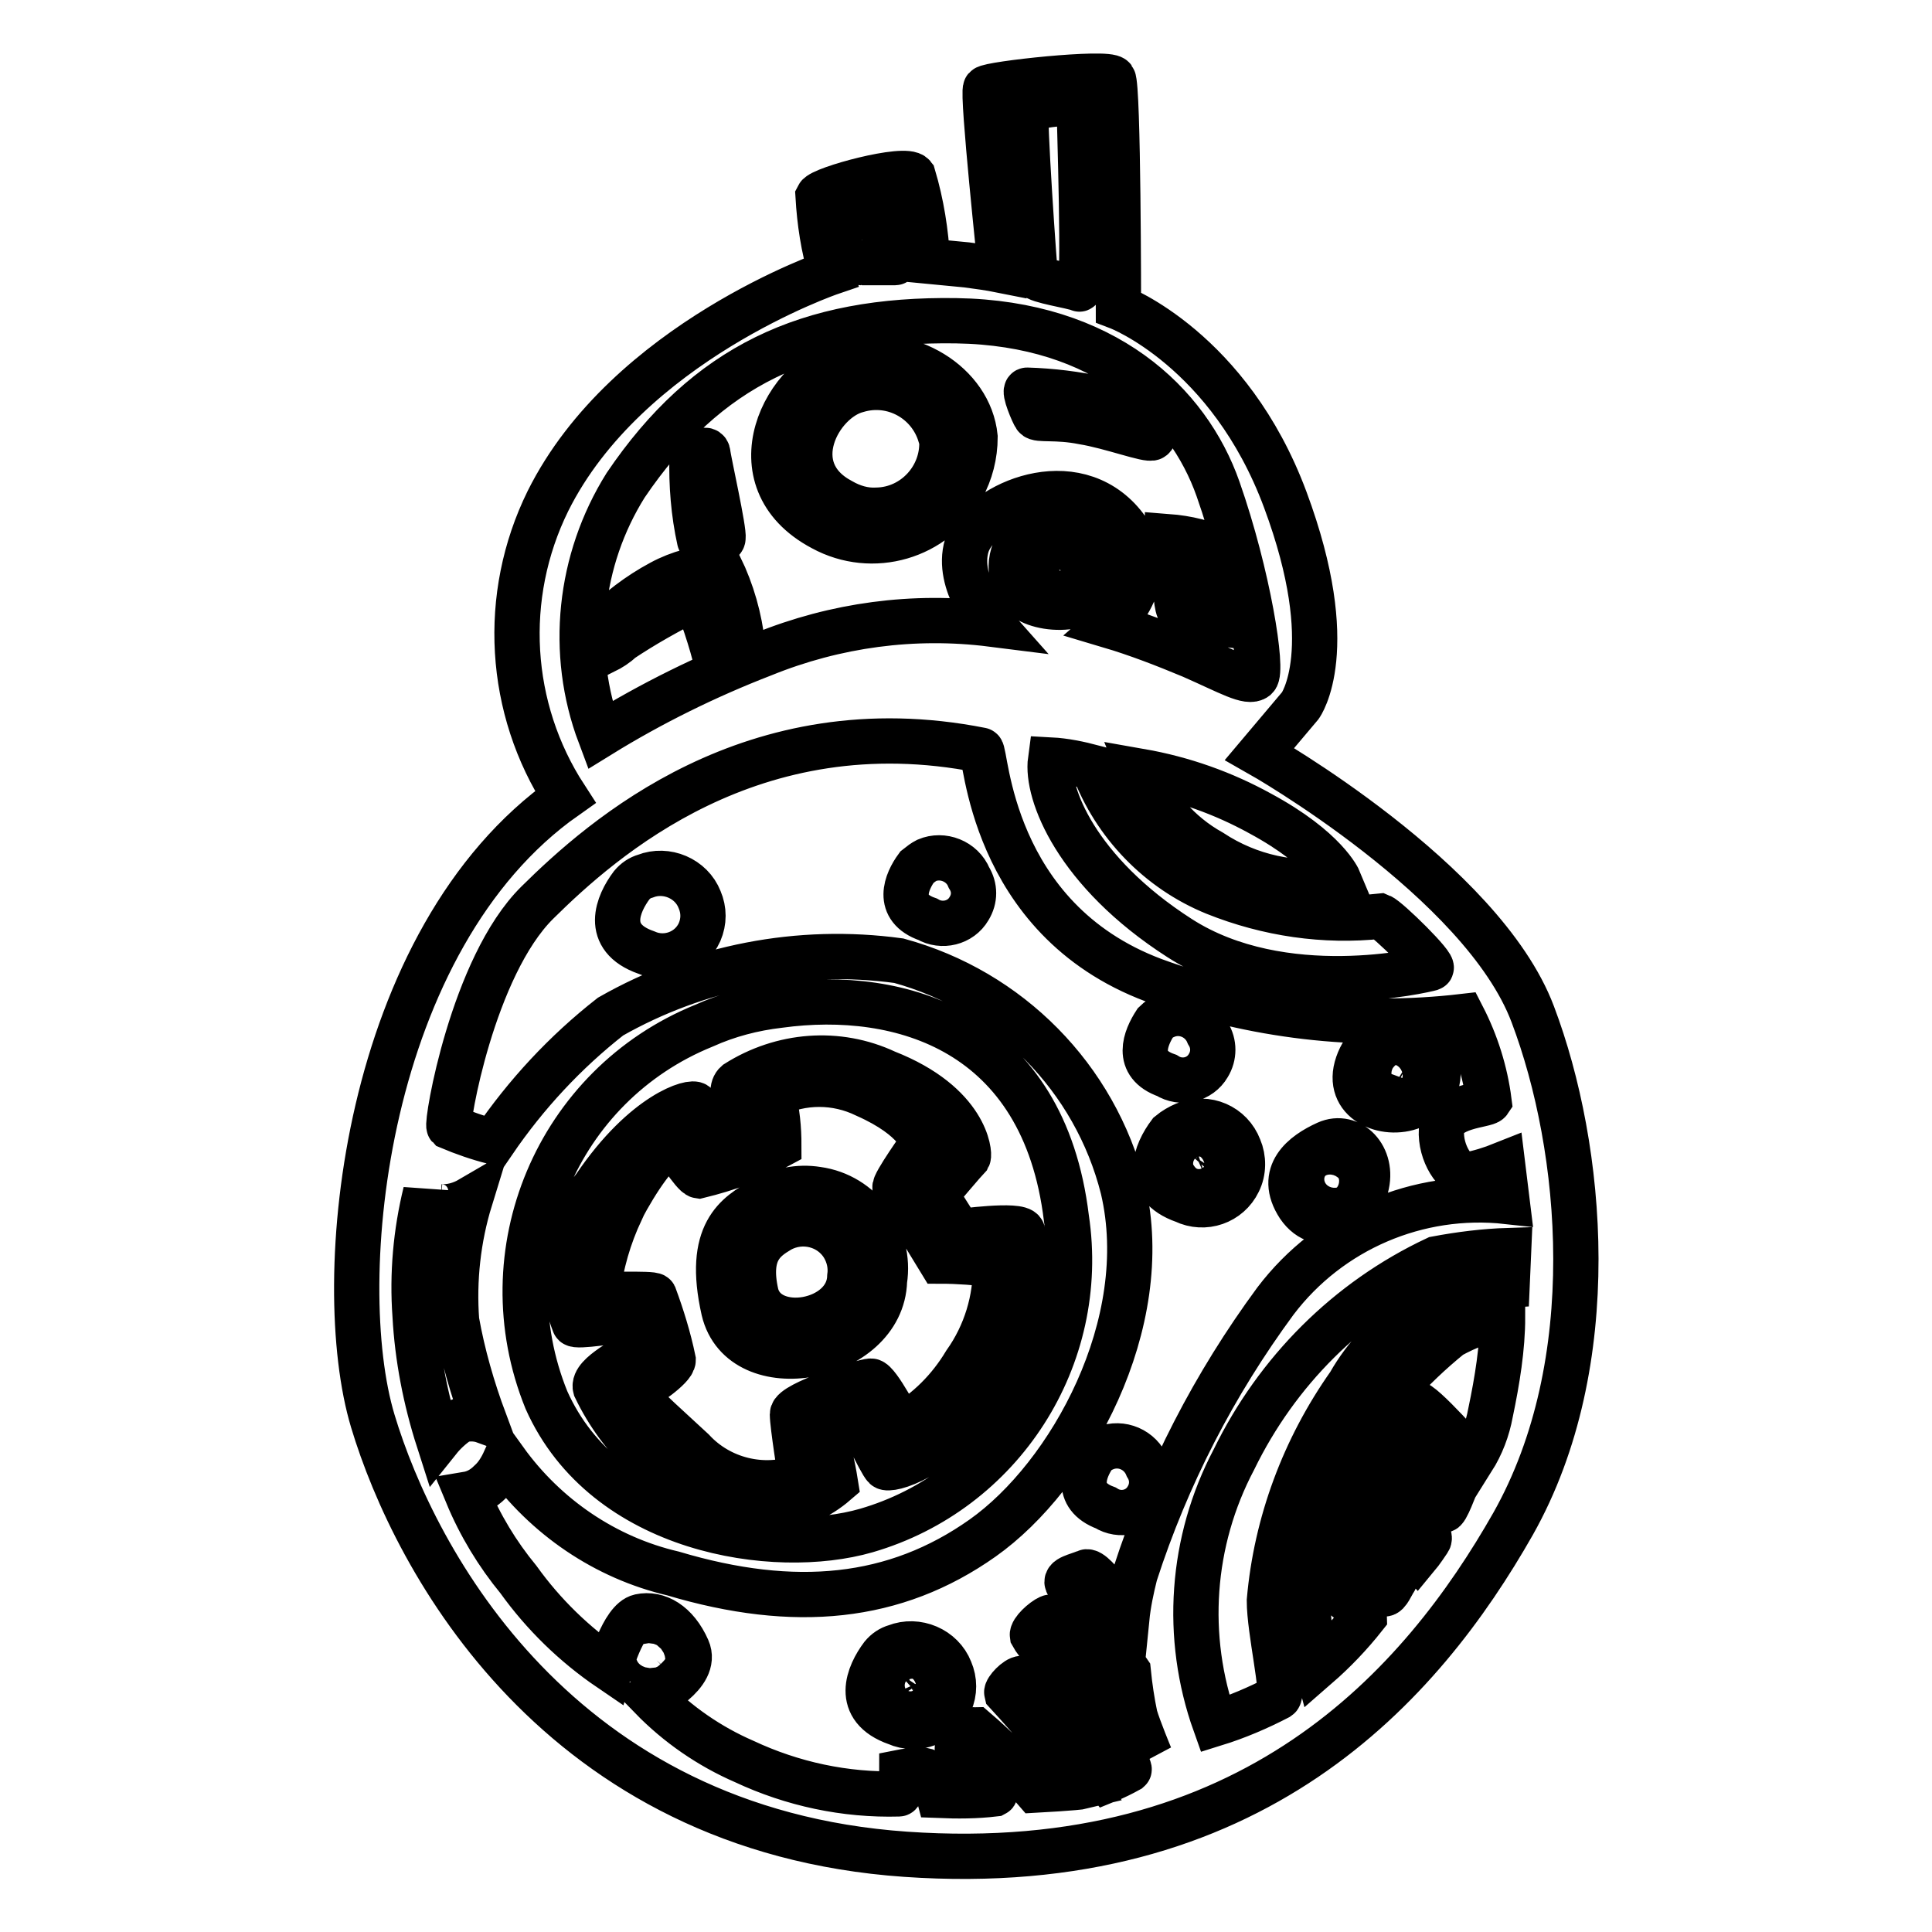 <?xml version="1.0" encoding="utf-8"?>
<!-- Svg Vector Icons : http://www.onlinewebfonts.com/icon -->
<!DOCTYPE svg PUBLIC "-//W3C//DTD SVG 1.1//EN" "http://www.w3.org/Graphics/SVG/1.1/DTD/svg11.dtd">
<svg version="1.1" xmlns="http://www.w3.org/2000/svg" xmlns:xlink="http://www.w3.org/1999/xlink" x="0px" y="0px" viewBox="0 0 256 256" enable-background="new 0 0 256 256" xml:space="preserve">
<g> <path stroke-width="6" fill-opacity="0" stroke="#000000"  d="M143.3,74.9c-0.3-1.5-1.8-2.5-3.4-2.2c-0.1,0-0.2,0-0.3,0.1c-1.7,0.4-3.3,3.4-0.7,4.8 c1.4,0.8,3.2,0.3,4-1.1C143.1,76,143.3,75.5,143.3,74.9z M95.8,71.3c0.2-0.9-1.9-10.2-2-11.2c-0.1-1-1.4,0-2.1,0.4 c-0.1,3.7,0.2,7.5,1,11.1C92.6,71.6,95.8,72.2,95.8,71.3z M82.3,84.8c3-2,6.2-3.8,9.4-5.4c0.9-0.4,3,7.4,3,7.4 c1.3-0.3,2.5-0.7,3.7-1.2c-0.4-3.7-1.4-7.2-3-10.5c-2.7,0.1-5.4,0.8-7.8,2.1c-3,1.6-5.7,3.7-8,6l0.5,3.1 C80.9,85.9,81.7,85.4,82.3,84.8L82.3,84.8z M143.5,55.9c3.7,0.6,8.7,2.5,9.2,2.1c0.5-0.4,0-1.7-0.2-2.3c-0.2-0.6-1.9-1.8-6.7-2.8 c-3.2-0.7-6.4-1.1-9.7-1.2c-0.5,0,0.8,3.1,1.1,3.5C137.5,55.7,140,55.2,143.5,55.9L143.5,55.9z M162.7,76.3c0.5,0-0.2-2.5-0.6-3.3 c-2.3-1.1-4.8-1.7-7.4-1.9c0,0,0,2.8,0.6,3.4C157.7,75.5,160.2,76.1,162.7,76.3L162.7,76.3z M156.4,81.1c2.4,0.9,4.9,1.5,7.4,1.8 c0.5,0-0.2-2.5-0.6-3.3c-2.3-1.1-4.8-1.7-7.4-1.9C155.8,77.7,155.8,80.5,156.4,81.1L156.4,81.1z M82.3,174.9 c0.6,1.4,1.1,2.8,1.4,4.3c0,0.6-5.3,2.9-4.8,4.7c3.3,6.9,9.1,12.3,16.1,15.3c5.3,2.1,11.4,1,15.7-2.7c-0.4-2.5-1-5-1.6-7.4l4.5-1.9 c0,0,3.1,6.7,3.7,7.2c0.5,0.5,6.9-0.9,13.8-9.8c4.4-6.2,6-13.9,4.4-21.4c-0.4-1.1-8.4,0-8.4,0l-3.1-4.9c0,0,4-4.7,4.3-5 c0.2-0.4-0.2-7-10.9-11.2c-6.4-3-13.8-2.4-19.8,1.4c-1.4,1.2,0.8,4.7,0.9,5c0.1,0.4-4,2.5-4.4,2.3c-0.8-1.4-1.4-2.9-1.9-4.4 c-0.4-0.6-6.7,1-13.4,10.9c-4.1,5.1-5.1,12-2.7,18.1C76.2,175.9,82.3,174.9,82.3,174.9z M82.3,160.3c2.1-4,5-8.3,6.9-8.9 c0,0,2.7,4.3,3.4,4.4c3.7-0.9,7.3-2.2,10.6-4c0-2.3-0.2-4.5-0.8-6.7c3.9-1.9,8.4-1.9,12.3,0c7,3.1,7.6,6.3,7.6,6.3s-4,5.6-3.7,6 c0.4,0.5,6,9.7,6,9.7c2.4,0,4.9,0.2,7.3,0.5c0.1,4.6-1.3,9.2-4,13c-2.1,3.5-5,6.4-8.5,8.4c0,0-3.1-6-4-6s-10.4,3-10.4,4.4 s1.1,8.3,1.1,8.3c-5,1.8-10.7,0.4-14.3-3.5c-7.4-6.8-8.4-7.7-7.4-8c1-0.4,4.8-3,4.8-4c-0.6-2.9-1.5-5.8-2.5-8.5 c-0.2-0.4-7.4,0-7.5-0.4c0.4-3.8,1.5-7.5,3.1-10.9V160.3z M117.2,169.7c0.9-5.8-3.1-11.3-8.9-12.1c-2.5-0.4-5,0.1-7.2,1.4 c-3.5,1.9-7.5,4.4-5.2,14.6C98.3,183.8,116.9,180.3,117.2,169.7z M103.3,163c3-1.7,6.8-0.7,8.5,2.2c0.7,1.2,1,2.6,0.8,4 c-0.2,6.2-10.9,8-12.4,2.3C98.9,165.8,101.3,164.2,103.3,163z M203.1,134.4c-6.7-17.8-36.2-34.5-36.2-34.5l5.4-6.4 c0,0,5.4-7.4-2-27.3s-22.1-25.5-22.1-25.5s0-29.4-0.7-30.3c-0.7-1-16.4,0.7-16.9,1.3c-0.5,0.6,2,24.1,2,24.1 c-1.5-0.3-3-0.5-4.5-0.7l-5.2-0.5c-0.2-3.8-0.8-7.6-1.9-11.3c-1-1.3-12.1,1.7-12.6,2.7c0.2,3.4,0.7,6.8,1.7,10.1 c0,0-27,9.2-37.5,30.3c-6.2,12.6-5.3,27.5,2.3,39.2c-26.7,18.8-31.1,64.1-25.5,82.7c5.6,18.6,24.6,54.2,70.6,57.4 c46,3.2,68.4-22.5,80.5-43.8C212.5,180.6,209.8,152.1,203.1,134.4L203.1,134.4z M182.9,121.4c1,0.4,7.4,6.7,6.7,6.9 c-0.7,0.2-19.6,4.8-33.3-4c-13.7-8.8-17.7-19.2-17.1-23.6c1.9,0.1,3.8,0.5,5.7,1c2.8,7.5,8.7,13.6,16.1,16.6 C168,121.1,175.5,122.2,182.9,121.4L182.9,121.4z M135.2,78.5c-1.9-2.3-1.5-5.8,0.8-7.6c0.4-0.3,0.8-0.5,1.2-0.7 c3.4-1.2,7.2,0.5,8.4,3.9c0.4,1.1,0.5,2.2,0.3,3.3C144.5,81.7,136.5,80.9,135.2,78.5z M167,107.8c8.7,4.7,10.4,8.8,10.4,8.8 c-5.9,0.9-11.9-0.4-16.9-3.7c-4.3-2.4-7.6-6.2-9.4-10.7C156.8,103.2,162.1,105.1,167,107.8z M136,14.6c0.5-0.5,7-1.5,7-0.4 c0,1.1,0.8,24.5,0,24.1c-0.8-0.4-5.7-1.1-5.8-1.7C137.1,36.3,135.6,14.9,136,14.6z M113.1,29.5c0.6-0.4,4.4-2,4.7-1.1 s1.4,6.4,0.8,6.4h-4.4C114.1,34.8,112.4,29.9,113.1,29.5z M82.9,64.3c10.7-15.8,24.1-22.1,43.8-21.8c19.6,0.3,30.7,10.9,34.7,22.3 s6,24.1,5,25c-1,0.8-3.5-0.7-8.5-2.9c-3.6-1.5-7.2-2.9-10.9-4c0,0,8-6.9,1.2-14.1c-6.9-7.2-18.6-1.5-20.1,3.5 c-1.5,5,3.3,10.4,3.3,10.4c-10.3-1.3-20.7,0.1-30.3,4c-7.5,2.9-14.8,6.5-21.6,10.7C75.4,86.5,76.7,74.2,82.9,64.3L82.9,64.3z  M60.8,188.3c-1,0.7-1.9,1.5-2.7,2.5c-1.7-5.3-2.8-10.9-3.1-16.5c-0.4-5.5,0.1-11,1.4-16.3c0.1,1,0.9,1.8,1.9,1.9 c1.4,0.1,2.8-0.3,4-1c-1.6,5.2-2.2,10.7-1.8,16.1c0.8,4.5,2.1,9,3.7,13.3C63.1,187.9,61.8,187.9,60.8,188.3z M85.4,220.5 c-0.6-0.4,0-2,0.6-2.4c0.6-0.4,1.8,1.1,1,1.9C86.3,220.8,86,220.9,85.4,220.5L85.4,220.5z M149.6,234.5c-0.9,0.5-1.9,1-2.9,1.4 c0,0-10.7-13.5-11.3-13.5c-0.7,0-2.1,1.5-2,1.9c3.6,3.9,7,8,10.2,12.4c-0.8,0.2-6.4,0.5-6.4,0.5c-2.5-2.9-5.2-5.6-8-8 c-0.8,0-2.7,2.1-2.3,2.8c0.4,0.6,5.7,5.3,4.9,5.7c-2.5,0.3-4.9,0.3-7.4,0.2c0,0-0.8-3.1-1.9-3.3c-1,0-2,0-3,0.2c0,0,0,2.9-0.4,2.9 c-7.1,0.2-14.1-1.3-20.5-4.3c-4.6-2-8.8-4.9-12.3-8.5c0,0,6.3-3,4.8-6.4c-1.5-3.4-4-4.8-6.3-4.3c-2.3,0.5-4,6.9-4,6.9 c-4.7-3.2-8.8-7.2-12.1-11.8c-2.8-3.4-5.1-7.2-6.8-11.3c1.2-0.2,2.2-0.8,3-1.6c0.9-0.8,1.5-1.8,2-2.9c5.4,7.5,13.3,12.9,22.3,15 c16.1,4.8,29.4,3.5,41-4.7c11.6-8.2,22.8-28.4,18.6-46.3c-3.7-14.7-15.1-26.2-29.7-30.2c-13.2-1.8-26.6,0.8-38.2,7.4 c-6,4.7-11.2,10.3-15.5,16.6c-2-0.5-4-1.2-5.9-2c-0.4-0.4,3.1-21.2,11.7-29.7c8.6-8.5,28.5-26.2,58.8-20.2c0.7,0,1,22.3,22.9,30.5 c13.1,4.8,27.1,6.4,40.9,4.8c1.8,3.5,3,7.3,3.5,11.2c-0.4,0.6-6,0.6-6.3,3.8c-0.2,3.1,1.9,6.2,3.4,6c1.6-0.3,3.2-0.8,4.7-1.4 l0.6,4.9c-11.8-1.3-23.5,3.7-30.7,13.2c-8.1,11-14.4,23.2-18.6,36.2c-0.5,2-0.9,3.9-1.1,5.9c0,0-4.3-6.7-5.4-6.2 c-1.1,0.5-3,0.8-2.4,1.6l8,11.6c0.2,2,0.5,4,0.9,5.9c0.5,1.7,2,5.3,2,5.3s-12.4-18.8-13.3-18.4s-2.4,1.8-2.3,2.4 C137.2,217.5,150.2,234,149.6,234.5L149.6,234.5z M103.3,133.2c16.1-2.2,35,3.4,38,28.2c2.8,18.5-8.6,36.2-26.5,41.4 c-12.1,3.5-34.6,0.2-42.4-17.3c-7.9-19.5,1.4-41.7,20.9-49.6C96.4,134.5,99.8,133.6,103.3,133.2z M197.5,187.2 c-0.4,2.2-1.2,4.3-2.4,6.2c0,0-6.8-7.8-7.7-7.5c-0.9,0.2-2.4,2-1.9,2.8c0.5,0.8,8,6.6,7.7,7.4c-0.4,0.8-1.6,4.3-2,4 c-0.4-0.2-6.3-6.5-7.2-6.4c-0.9,0.1-2.8,1.7-2.3,2.4c0.5,0.7,8.6,6.6,7.6,8c-1,1.5-1.5,2.1-1.5,2.1c-2.2-2.5-4.6-4.8-7.2-6.9 c-1,0.9-1.5,2.1-1.7,3.4c0.2,0.6,6.3,6.2,5.9,6.7c-0.4,0.5-0.9,1.9-1.4,1.8c-0.5-0.1-4.4-4.3-4.9-4c-0.5,0.2-1.9,3-1.2,3.7 c0.6,0.6,3.5,2.7,3.5,3.3c-1.9,2.4-4,4.6-6.3,6.6c-2.6-9.7-1-20,4.3-28.5c3.5-5.9,8.1-11,13.4-15.3c2.2-1.2,4.5-2.1,6.9-2.5 C199.1,178.6,198.4,182.9,197.5,187.2z M199.7,170.3c-8.7,0.6-16.6,5.5-20.9,13.1c-6,8.5-9.7,18.4-10.6,28.7c0,4,2,12.3,1.2,12.8 c-2.7,1.4-5.5,2.6-8.4,3.5c-4.1-11.5-3.2-24.2,2.5-35c5.7-11.7,15.1-21.1,26.8-26.6c3.2-0.6,6.4-1,9.6-1.1L199.7,170.3z  M116.9,219.4c-1.8,2.4-3.8,6.9,1.9,8.9c2.7,1.2,5.9,0,7.1-2.7c0.6-1.4,0.6-2.9,0-4.3c-1.1-2.8-4.4-4.2-7.2-3.1 C118,218.4,117.4,218.8,116.9,219.4z M119.9,225.2c-2.3-0.8-1.4-2.6-0.8-3.5c0.9-0.8,2.3-0.8,3.1,0.1c0.2,0.2,0.3,0.4,0.5,0.7 c0.5,1.1-0.1,2.3-1.1,2.8C121.1,225.5,120.5,225.5,119.9,225.2z M83.7,117.3c-1.8,2.4-3.8,6.9,1.9,8.9c2.7,1.2,5.9,0,7.1-2.7 c0.6-1.4,0.6-2.9,0-4.3c-1.1-2.8-4.4-4.2-7.2-3.1C84.8,116.3,84.2,116.7,83.7,117.3z M121.5,114.9c-1.4,1.9-2.9,5.4,1.4,6.9 c1.9,1.1,4.4,0.5,5.5-1.4c0.8-1.3,0.8-2.8,0-4.1c-0.9-2.2-3.5-3.2-5.6-2.3C122.4,114.2,122,114.5,121.5,114.9L121.5,114.9z  M154.6,142.5c1.9,1.2,4.4,0.6,5.5-1.3c0.8-1.3,0.8-2.9,0-4.2c-0.9-2.2-3.4-3.3-5.6-2.4c-0.5,0.2-1,0.5-1.4,0.9 C151.8,137.5,150.3,141,154.6,142.5L154.6,142.5z M146.5,199.8c1.9,1.2,4.4,0.6,5.5-1.3c0.8-1.3,0.8-2.9,0-4.2 c-0.9-2.2-3.4-3.3-5.6-2.4c-0.5,0.2-1,0.5-1.4,0.9C143.7,194.7,142.2,198.2,146.5,199.8L146.5,199.8z M155,150.2 c-1.8,2.4-3.8,6.9,1.9,8.9c2.7,1.3,5.9,0.2,7.2-2.5c0.7-1.4,0.7-3.1,0.1-4.5c-1.1-2.9-4.3-4.3-7.2-3.1 C156.3,149.3,155.6,149.7,155,150.2L155,150.2z M160.9,153.3c0.5,1.1,0,2.3-1.1,2.8c-0.6,0.2-1.2,0.2-1.7,0 c-2.3-0.8-1.4-2.6-0.8-3.5c0.8-0.9,2.2-0.9,3.1-0.1C160.7,152.7,160.8,153,160.9,153.3L160.9,153.3z M181,157.3 c1.1-4-2.1-7.2-5.2-5.8s-6.5,4-3.7,8.3C174.9,163.9,179.9,161.1,181,157.3z M176.3,154.5c1.2-0.5,2.5,0.8,2.1,2.3 c-0.4,1.5-2.5,2.7-3.5,1C173.7,156,175.1,154.9,176.3,154.5L176.3,154.5z M187.4,146.4c2.3-0.6,3.6-3,3-5.3c-0.3-1-0.9-1.8-1.7-2.4 c-2.5-1.3-7.1-2.6-8.8,2.3c-1.7,4.9,3.6,7.1,7.3,5.6L187.4,146.4z M183.1,141.7c0.6-1.9,2.5-1.4,3.5-0.9c0.8,0.5,1,1.6,0.5,2.3 c-0.2,0.4-0.6,0.6-1,0.7c-1.7,0.8-3.8-0.1-3.1-2L183.1,141.7z M109,70c6.6,3.6,14.9,1.2,18.5-5.4c1.1-2,1.7-4.3,1.7-6.7 c-0.7-7-8.8-12.1-16.9-10.2C104,49.5,96.9,63.6,109,70z M113.6,51.7c4.7-1.4,9.6,1.3,11,6c0.1,0.2,0.1,0.5,0.2,0.7 c0.2,4.9-3.7,9.1-8.6,9.2c-1.7,0.1-3.3-0.4-4.7-1.2C103.5,62.2,108.5,53,113.6,51.7z"/></g>
</svg>